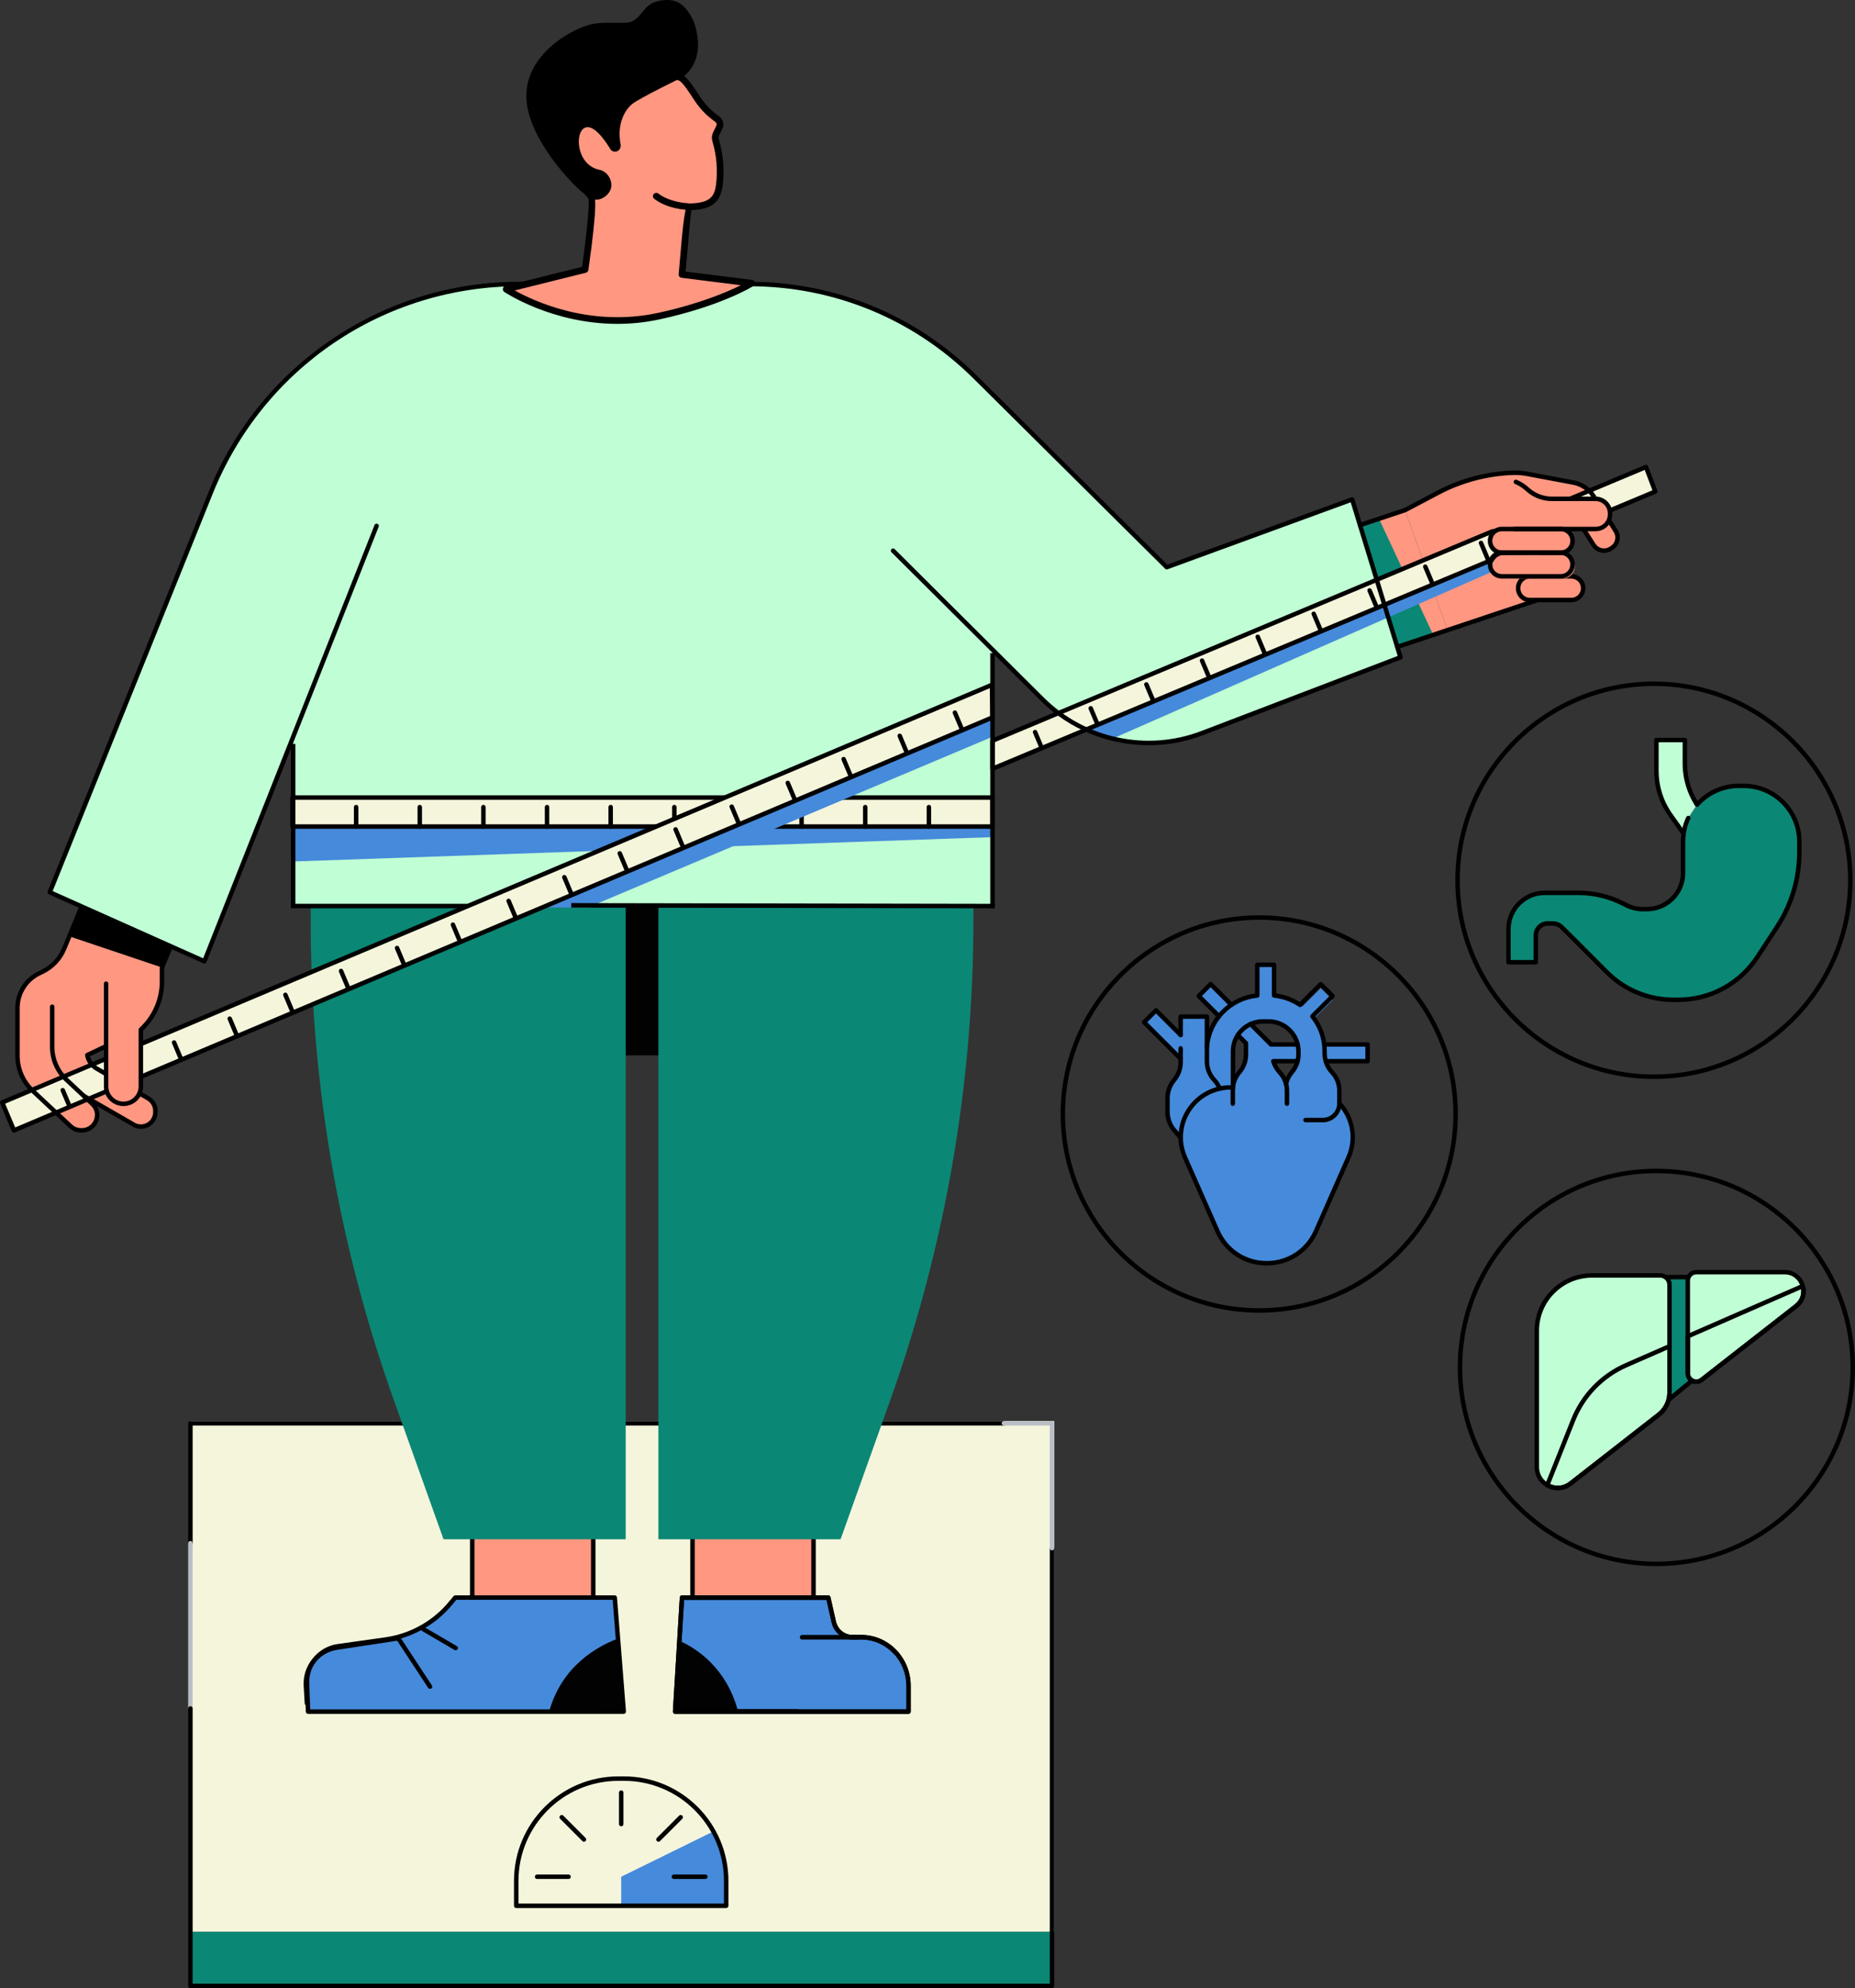 <svg xmlns="http://www.w3.org/2000/svg" id="Layer_2" viewBox="0 0 1229.53 1317.19"><rect x="0" y="0" width="1229.53" height="1317.19" fill="#333333" stroke="none"/><defs><style>      .cls-1 {        fill: #ff9781;      }      .cls-2 {        fill: #020202;      }      .cls-3 {        fill: #fff;      }      .cls-4 {        fill: #468adb;      }      .cls-5 {        fill: beige;      }      .cls-6 {        fill: #c0ffd5;      }      .cls-7 {        fill: #0b8775;      }      .cls-8 {        fill: #b9bec6;      }    </style></defs><g id="Layer_1-2" data-name="Layer_1"><g id="Obesity_health_problem"><g><rect class="cls-5" x="126.21" y="941.47" width="572.57" height="338.43"></rect><g><rect class="cls-7" x="126.21" y="1279.9" width="571.09" height="35.81"></rect><path d="M126.21,1023.88c-.82,0-1.48-.66-1.48-1.48v-79.44c0-.82.66-1.48,1.48-1.48h539.21c.82,0,1.48.66,1.48,1.48s-.66,1.48-1.48,1.48H127.69v77.96c0,.82-.66,1.48-1.48,1.48Z"></path><path class="cls-8" d="M126.21,1133.36c-.82,0-1.48-.66-1.48-1.48v-109.48c0-.82.66-1.48,1.48-1.48s1.48.66,1.48,1.48v109.48c0,.82-.66,1.48-1.48,1.48Z"></path><path d="M697.29,1317.19H126.21c-.82,0-1.48-.66-1.48-1.48v-183.83c0-.82.66-1.48,1.48-1.48s1.48.66,1.48,1.48v182.35h568.12v-288.54c0-.82.66-1.48,1.48-1.48s1.48.66,1.48,1.48v290.03c0,.82-.66,1.48-1.48,1.48Z"></path><path class="cls-8" d="M697.29,1027.16c-.82,0-1.48-.66-1.48-1.48v-81.25h-30.4c-.82,0-1.48-.66-1.48-1.48s.66-1.48,1.48-1.48h31.88c.82,0,1.48.66,1.48,1.48v82.73c0,.82-.66,1.48-1.48,1.48Z"></path><g><path class="cls-4" d="M472.73,1213.41l-60.98,29.95v19.26h69.58v-16.05c0-12.04-3.13-23.34-8.6-33.16Z"></path><path d="M481.33,1264.11h-139.17c-.82,0-1.48-.66-1.48-1.48v-16.55c0-38.16,31.05-69.21,69.21-69.21h3.71c38.16,0,69.21,31.05,69.21,69.21v16.55c0,.82-.66,1.48-1.48,1.48ZM343.65,1261.14h136.2v-15.07c0-36.53-29.72-66.24-66.24-66.24h-3.71c-36.53,0-66.24,29.72-66.24,66.24v15.07Z"></path><g><path class="cls-2" d="M411.75,1209.95c-.82,0-1.48-.66-1.48-1.48v-20.86c0-.82.66-1.48,1.48-1.48s1.48.66,1.48,1.48v20.86c0,.82-.66,1.48-1.48,1.48Z"></path><path class="cls-2" d="M387.07,1220.17c-.38,0-.76-.14-1.05-.43l-14.75-14.75c-.58-.58-.58-1.52,0-2.1s1.52-.58,2.1,0l14.75,14.75c.58.58.58,1.52,0,2.1-.29.29-.67.43-1.05.43Z"></path><path class="cls-2" d="M436.43,1220.17c-.38,0-.76-.14-1.05-.43-.58-.58-.58-1.52,0-2.1l14.75-14.75c.58-.58,1.52-.58,2.1,0s.58,1.52,0,2.1l-14.75,14.75c-.29.29-.67.43-1.05.43Z"></path><path d="M467.51,1244.85h-20.86c-.82,0-1.48-.66-1.48-1.48s.66-1.48,1.48-1.48h20.86c.82,0,1.48.66,1.48,1.48s-.66,1.48-1.48,1.48Z"></path><path class="cls-2" d="M376.85,1244.85h-20.86c-.82,0-1.48-.66-1.48-1.48s.66-1.48,1.48-1.48h20.86c.82,0,1.48.66,1.48,1.48s-.66,1.48-1.48,1.48Z"></path></g></g></g></g><g><g><path class="cls-4" d="M825.86,688.11v10.48c0,4.24-1.49,8.34-4.22,11.59l-.29.35c-2.72,3.25-4.22,7.35-4.22,11.59v8.51c0,6.3,5.11,11.41,11.41,11.41h13.06c6.3,0,11.41-5.11,11.41-11.41v-7.94c0-4.58-1.75-8.99-4.88-12.34-3.14-3.34-4.88-7.75-4.88-12.34v-1.5l-17.39-8.41Z"></path><rect class="cls-4" x="837.75" y="691.97" width="68.74" height="11.08"></rect><rect class="cls-4" x="814.52" y="646.97" width="11.16" height="61.08" transform="translate(-238.87 778.33) rotate(-45)"></rect><path class="cls-4" d="M878.02,698.01v-1.5c0-20.54-16.65-37.2-37.2-37.2h-3.78c-20.54,0-37.2,16.65-37.2,37.2v28.34h17.39v-28.34c0-10.94,8.87-19.81,19.81-19.81h3.78c10.94,0,19.81,8.87,19.81,19.81v2.07c0,4.24-1.49,8.34-4.22,11.59l-.29.35c-2.72,3.25-4.22,7.35-4.22,11.59v19.93h25.15c5.93,0,10.73-4.8,10.73-10.73v-8.62c0-4.58-1.75-8.99-4.88-12.34s-4.88-7.75-4.88-12.34Z"></path><rect class="cls-4" x="768.74" y="668.3" width="11.16" height="34.06" transform="translate(-257.81 748.26) rotate(-45)"></rect><path class="cls-4" d="M809.73,753.76v-25.87c0-4.58-1.75-8.99-4.88-12.34-3.14-3.34-4.88-7.75-4.88-12.34v-29.7h-17.39v30.05c0,4.39-1.55,8.63-4.37,11.99-2.82,3.36-4.37,7.61-4.37,11.99v9.14c0,4.44,1.58,8.73,4.46,12.11l4.23,4.96h27.19Z"></path><path class="cls-4" d="M893.81,766.81l-21.53,48.82c-12.52,28.38-52.79,28.38-65.31,0l-21.53-48.82c-9.63-21.84,6.36-46.38,30.23-46.38h47.92c23.87,0,39.87,24.54,30.23,46.38Z"></path><rect class="cls-4" x="833.35" y="639.17" width="11.16" height="20.37"></rect><rect class="cls-4" x="866.53" y="655.63" width="11.16" height="20.37" transform="translate(726.24 -421.67) rotate(45)"></rect><path d="M839.62,838.4c-14.95,0-27.98-8.49-34.01-22.17l-21.53-48.82c-4.73-10.72-3.73-22.97,2.66-32.79,6.4-9.81,17.21-15.67,28.92-15.67h1.47c.82,0,1.48.66,1.48,1.48s-.66,1.48-1.48,1.48h-1.47c-10.71,0-20.59,5.36-26.44,14.33-5.85,8.97-6.76,20.17-2.44,29.97l21.53,48.82c5.55,12.58,17.55,20.4,31.3,20.4s25.75-7.82,31.3-20.4l21.53-48.82c5.13-11.63,2.97-24.71-5.65-34.11-.55-.61-.51-1.54.09-2.1.6-.55,1.54-.51,2.09.09,9.28,10.14,11.7,24.78,6.17,37.31l-21.53,48.82c-6.03,13.68-19.07,22.17-34.01,22.17Z"></path><path d="M876.8,743.52h-11.51c-.82,0-1.48-.66-1.48-1.48s.66-1.48,1.48-1.48h11.51c5.24,0,9.5-4.26,9.5-9.5v-8.37c0-4.22-1.59-8.24-4.48-11.32-3.41-3.63-5.28-8.37-5.28-13.35v-1.5c0-8.2-2.7-15.91-7.81-22.29-.47-.59-.42-1.44.11-1.97l12.38-12.38-5.8-5.79-12.69,12.69c-.5.5-1.29.58-1.88.18-4.9-3.32-10.59-5.38-16.48-5.96-.76-.08-1.34-.71-1.34-1.48v-18.84h-8.2v18.84c0,.76-.58,1.4-1.34,1.48-17.14,1.69-30.62,15.37-32.05,32.54-.07.82-.79,1.43-1.6,1.35-.82-.07-1.42-.78-1.35-1.6,1.51-18.14,15.45-32.69,33.37-35.09v-19c0-.82.66-1.48,1.48-1.48h11.16c.82,0,1.48.66,1.48,1.48v19c5.49.74,10.8,2.67,15.49,5.63l12.88-12.88c.58-.58,1.52-.58,2.1,0l7.89,7.89c.28.28.43.65.43,1.05s-.16.77-.43,1.05l-12.51,12.51c4.94,6.64,7.65,14.79,7.65,23.09v1.5c0,4.22,1.59,8.24,4.48,11.32,3.41,3.63,5.28,8.37,5.28,13.35v8.37c0,6.87-5.59,12.47-12.47,12.47Z"></path><path d="M817.24,722.04c-.82,0-1.48-.66-1.48-1.48v-24.04c0-11.74,9.55-21.29,21.29-21.29h3.78c11.74,0,21.29,9.55,21.29,21.29v2.07c0,4.58-1.62,9.03-4.57,12.54l-.29.35c-1.65,1.97-2.84,4.33-3.43,6.83-.19.8-.99,1.29-1.78,1.1-.8-.19-1.29-.99-1.1-1.78.7-2.95,2.1-5.73,4.04-8.05l.29-.35c2.5-2.98,3.87-6.75,3.87-10.64v-2.07c0-10.1-8.22-18.32-18.32-18.32h-3.78c-10.1,0-18.33,8.22-18.33,18.32v24.04c0,.82-.66,1.48-1.48,1.48Z"></path><path d="M906.48,704.54h-27.67c-.82,0-1.48-.66-1.48-1.48s.66-1.48,1.48-1.48h26.19v-8.12h-27.11c-.82,0-1.48-.66-1.48-1.48s.66-1.48,1.48-1.48h28.59c.82,0,1.48.66,1.48,1.48v11.08c0,.82-.66,1.48-1.48,1.48Z"></path><path d="M860.06,693.45h-17.62c-.39,0-.77-.16-1.05-.43l-13.52-13.53c-.58-.58-.58-1.52,0-2.1.58-.58,1.52-.58,2.1,0l13.09,13.09h17.01c.82,0,1.48.66,1.48,1.48s-.66,1.48-1.48,1.48Z"></path><path d="M807.98,674.77c-.38,0-.76-.14-1.05-.43l-13.43-13.43c-.28-.28-.43-.65-.43-1.05s.16-.77.43-1.05l7.89-7.89c.58-.58,1.52-.58,2.1,0l13.74,13.74c.58.58.58,1.52,0,2.1-.58.58-1.52.58-2.1,0l-12.69-12.69-5.8,5.79,12.38,12.38c.58.58.58,1.52,0,2.1-.29.29-.67.43-1.05.43Z"></path><path d="M817.13,732.68c-.82,0-1.48-.66-1.48-1.48v-9.09c0-4.58,1.62-9.03,4.57-12.54l.29-.35c2.5-2.98,3.87-6.75,3.87-10.64v-6.81l-5-5c-.58-.58-.58-1.52,0-2.1.58-.58,1.52-.58,2.1,0l5.43,5.43c.28.28.43.65.43,1.05v7.42c0,4.58-1.62,9.03-4.57,12.54l-.29.35c-2.5,2.98-3.87,6.75-3.87,10.64v9.09c0,.82-.66,1.48-1.48,1.48Z"></path><path d="M853.01,732.68c-.82,0-1.48-.66-1.48-1.48v-8.52c0-4.22-1.59-8.24-4.48-11.32-2.09-2.23-3.65-4.96-4.5-7.9-.13-.45-.04-.93.24-1.3.28-.37.72-.59,1.19-.59h16.1c.82,0,1.48.66,1.48,1.48s-.66,1.48-1.48,1.48h-13.99c.76,1.76,1.82,3.4,3.14,4.8,3.41,3.63,5.28,8.37,5.28,13.35v8.52c0,.82-.66,1.48-1.48,1.48Z"></path><path d="M782.54,755.24c-.42,0-.84-.18-1.13-.52l-4.23-4.96c-3.11-3.64-4.81-8.28-4.81-13.07v-9.14c0-4.73,1.67-9.32,4.71-12.95,2.59-3.09,4.02-7.01,4.02-11.04v-1.45l-23.81-23.82c-.58-.58-.58-1.52,0-2.1l7.89-7.89c.56-.56,1.54-.56,2.1,0l16.35,16.35c.58.58.58,1.52,0,2.1s-1.52.58-2.1,0l-15.3-15.31-5.8,5.8,23.2,23.21c.28.28.43.66.43,1.05v2.06c0,4.73-1.67,9.33-4.71,12.95-2.59,3.09-4.02,7.01-4.02,11.04v9.14c0,4.08,1.46,8.04,4.11,11.14l4.23,4.96c.53.62.46,1.56-.17,2.09-.28.24-.62.35-.96.35Z"></path><path d="M808.45,722.69c-.59,0-1.15-.35-1.38-.93-.77-1.93-1.88-3.68-3.3-5.19-3.41-3.63-5.28-8.37-5.28-13.35v-28.22h-14.43v10.71c0,.82-.66,1.48-1.48,1.48s-1.48-.66-1.48-1.48v-12.19c0-.82.66-1.48,1.48-1.48h17.39c.82,0,1.48.66,1.48,1.48v29.7c0,4.22,1.59,8.24,4.48,11.32,1.67,1.78,2.98,3.84,3.89,6.12.3.76-.07,1.62-.83,1.93-.18.07-.37.11-.55.11Z"></path><path d="M782.58,702.8c-.82,0-1.48-.66-1.48-1.48v-6.78c0-.82.66-1.48,1.48-1.48s1.48.66,1.48,1.48v6.78c0,.82-.66,1.48-1.48,1.48Z"></path></g><path d="M834.64,869.69c-72.59,0-131.65-59.06-131.65-131.65s59.06-131.65,131.65-131.65,131.65,59.06,131.65,131.65-59.06,131.65-131.65,131.65ZM834.64,609.36c-70.96,0-128.68,57.73-128.68,128.68s57.73,128.68,128.68,128.68,128.68-57.73,128.68-128.68-57.73-128.68-128.68-128.68Z"></path></g><g><path d="M1097.88,1037.58c-72.59,0-131.65-59.06-131.65-131.65s59.06-131.65,131.65-131.65,131.65,59.06,131.65,131.65-59.06,131.65-131.65,131.65ZM1097.88,777.25c-70.96,0-128.68,57.73-128.68,128.68s57.73,128.68,128.68,128.68,128.68-57.73,128.68-128.68-57.73-128.68-128.68-128.68Z"></path><g><polygon class="cls-7" points="1122.5 913.85 1102.78 929.99 1102.78 846.1 1122.5 846.1 1122.5 913.85"></polygon><path d="M1102.78,931.47c-.22,0-.43-.05-.63-.14-.52-.24-.85-.77-.85-1.34v-83.88c0-.82.66-1.48,1.48-1.48h19.71c.82,0,1.48.66,1.48,1.48v67.75c0,.44-.2.87-.54,1.15l-19.71,16.13c-.27.22-.6.33-.94.33ZM1104.27,847.59v79.27l16.75-13.71v-65.57h-16.75ZM1122.5,913.86h.01-.01Z"></path><g><path class="cls-6" d="M1182.81,842.8h-58.45c-3.13,0-5.66,2.54-5.66,5.66v61.25c0,4.72,5.43,7.37,9.15,4.47l62.7-48.92c9.42-7.35,4.22-22.46-7.73-22.46Z"></path><path class="cls-6" d="M1194.91,852.01l-76.22,33.29v24.42c0,4.72,5.43,7.37,9.15,4.47l62.7-48.92c4.47-3.49,5.64-8.72,4.37-13.26Z"></path><path d="M1124.37,916.88c-1.07,0-2.14-.24-3.15-.73-2.48-1.21-4.01-3.67-4.01-6.42v-24.42c0-.59.35-1.12.89-1.36l76.22-33.29c.39-.17.84-.17,1.23.02.39.18.68.53.79.94,1.56,5.57-.31,11.25-4.89,14.82l-62.7,48.92c-1.29,1-2.83,1.52-4.38,1.52ZM1120.17,886.27v23.45c0,1.63.88,3.04,2.35,3.76,1.47.72,3.12.55,4.41-.46l62.7-48.92c3.15-2.46,4.67-6.17,4.2-10l-73.65,32.17Z"></path><path d="M1124.37,916.87c-1.07,0-2.14-.24-3.15-.73-2.47-1.21-4.01-3.67-4.01-6.42v-61.25c0-3.94,3.21-7.15,7.15-7.15h58.45c6.09,0,11.3,3.72,13.28,9.48,1.98,5.76.16,11.89-4.64,15.64l-62.7,48.92c-1.29,1.01-2.83,1.52-4.39,1.52ZM1124.35,844.29c-2.31,0-4.18,1.88-4.18,4.18v61.25c0,1.63.88,3.04,2.35,3.76,1.47.72,3.12.55,4.41-.46l62.7-48.92c4.59-3.58,4.9-8.72,3.66-12.34-1.24-3.61-4.65-7.48-10.48-7.48h-58.45Z"></path></g><g><path class="cls-6" d="M1100.34,844.98h-45.1c-20.22,0-36.61,16.39-36.61,36.61v90.3c0,11.55,13.29,18.04,22.4,10.93l58.42-45.58c4.51-3.52,7.15-8.92,7.15-14.64v-71.37c0-3.45-2.8-6.25-6.25-6.25Z"></path><path d="M1032.54,987.29c-2.62,0-5.27-.69-7.71-2.1-.64-.37-.91-1.15-.64-1.83l17.09-42.94c6.71-16.86,19.56-30.15,36.19-37.41l28.52-12.46c.46-.2.99-.16,1.41.12.42.27.67.74.67,1.24v30.7c0,6.22-2.81,11.98-7.72,15.81l-58.42,45.58c-2.8,2.19-6.08,3.3-9.4,3.3ZM1027.45,983.2c4.21,1.9,8.96,1.35,12.67-1.55l58.42-45.58c4.18-3.26,6.58-8.17,6.58-13.47v-28.44l-26.45,11.55c-15.91,6.95-28.21,19.66-34.63,35.79l-16.59,41.69Z"></path><path d="M1032.52,987.26c-2.29,0-4.6-.52-6.76-1.57-5.31-2.59-8.62-7.88-8.62-13.8v-90.3c0-21,17.09-38.09,38.09-38.09h45.1c4.27,0,7.74,3.47,7.74,7.73v71.37c0,6.22-2.81,11.98-7.72,15.81l-58.42,45.58c-2.77,2.16-6.08,3.27-9.42,3.27ZM1055.24,846.46c-19.37,0-35.13,15.76-35.13,35.13v90.3c0,4.84,2.6,9.01,6.95,11.13,4.35,2.12,9.23,1.61,13.05-1.37l58.42-45.58c4.18-3.26,6.58-8.17,6.58-13.47v-71.37c0-2.63-2.14-4.77-4.77-4.77h-45.1Z"></path></g></g></g><g><path d="M1096.25,714.82c-72.59,0-131.65-59.06-131.65-131.65s59.06-131.65,131.65-131.65,131.65,59.06,131.65,131.65-59.06,131.65-131.65,131.65ZM1096.25,454.49c-70.96,0-128.68,57.73-128.68,128.68s57.73,128.68,128.68,128.68,128.68-57.73,128.68-128.68-57.73-128.68-128.68-128.68Z"></path><g><path class="cls-6" d="M1116.76,505.66v-15.39h-18.87v20.4c0,10.52,3.27,20.77,9.37,29.34l9.5,13.37h22.44l-13.07-18.38c-6.09-8.57-9.37-18.82-9.37-29.34Z"></path><path d="M1139.19,554.86h-22.44c-.48,0-.93-.23-1.21-.62l-9.5-13.37c-6.31-8.87-9.64-19.31-9.64-30.2v-20.4c0-.82.66-1.48,1.48-1.48h18.87c.82,0,1.48.66,1.48,1.48v15.39c0,10.27,3.14,20.11,9.09,28.48l13.07,18.38c.32.45.36,1.05.11,1.54-.25.49-.76.8-1.32.8ZM1117.52,551.9h18.8l-11.4-16.04c-6.31-8.87-9.64-19.31-9.64-30.2v-13.91h-15.91v18.92c0,10.27,3.14,20.11,9.09,28.48l9.06,12.74Z"></path><path class="cls-8" d="M1115.58,557.58v20.81c0,13.22-10.71,23.93-23.93,23.93h-2.76c-3.78,0-7.5-.89-10.86-2.61l-1.99-1.01c-9.29-4.73-19.56-7.2-29.98-7.2h-13.83v19.76l32.73,32.73c11.77,11.77,27.74,18.38,44.38,18.38h2.98c21.17,0,40.92-10.67,52.52-28.39l13-19.85c9.66-14.76,14.81-32.03,14.81-49.67v-6.89c0-20.4-16.54-36.94-36.94-36.94h-3.19c-20.4,0-36.94,16.54-36.94,36.94Z"></path><g><path class="cls-7" d="M1119.05,541.94c-2.23,4.75-3.47,10.05-3.47,15.65v20.81c0,13.22-10.72,23.93-23.93,23.93h-2.76c-3.77,0-7.49-.89-10.85-2.6l-1.99-1.01c-9.29-4.73-19.57-7.2-30-7.2h-22.14c-13.27,0-24.03,10.76-24.03,24.03v21.95h18.1v-17.81c0-4.37,3.54-7.92,7.92-7.92h3.09c2.4,0,4.71.96,6.4,2.66l29.58,29.58c11.77,11.77,27.74,18.39,44.39,18.39h2.98c21.17,0,40.92-10.67,52.52-28.39l13-19.85c9.67-14.76,14.81-32.03,14.81-49.67v-6.89c0-20.4-16.54-36.94-36.94-36.94h-3.19c-11.01,0-20.9,4.82-27.67,12.47l-5.8,8.82Z"></path><path d="M1112.31,663.87h-2.98c-17.16,0-33.3-6.68-45.43-18.82l-29.58-29.57c-1.43-1.43-3.33-2.22-5.36-2.22h-3.1c-3.55,0-6.43,2.88-6.43,6.43v17.81c0,.82-.66,1.48-1.48,1.48h-18.1c-.82,0-1.48-.66-1.48-1.48v-21.95c0-14.07,11.45-25.52,25.52-25.52h22.14c10.61,0,21.22,2.54,30.67,7.36l1.99,1.01c3.14,1.6,6.66,2.44,10.18,2.44h2.76c12.38,0,22.45-10.07,22.45-22.45v-20.81c0-5.69,1.21-11.16,3.61-16.28.35-.74,1.23-1.06,1.97-.71.74.35,1.06,1.23.71,1.97-2.21,4.72-3.33,9.77-3.33,15.02v20.81c0,14.01-11.4,25.41-25.42,25.41h-2.76c-3.99,0-7.97-.96-11.53-2.76l-1.99-1.01c-9.04-4.6-19.18-7.03-29.33-7.03h-22.14c-12.44,0-22.55,10.12-22.55,22.55v20.46h15.13v-16.33c0-5.18,4.22-9.4,9.4-9.4h3.1c2.81,0,5.46,1.1,7.45,3.1l29.58,29.57c11.58,11.58,26.97,17.95,43.34,17.95h2.98c20.75,0,39.91-10.36,51.28-27.72l13-19.85c9.53-14.56,14.57-31.46,14.57-48.86v-6.89c0-19.55-15.9-35.45-35.45-35.45h-3.19c-10.15,0-19.83,4.36-26.56,11.97-.54.61-1.48.67-2.09.13-.61-.54-.67-1.48-.13-2.09,7.29-8.24,17.78-12.97,28.78-12.97h3.19c21.18,0,38.42,17.24,38.42,38.42v6.89c0,17.98-5.21,35.44-15.06,50.48l-13,19.85c-11.91,18.2-32.01,29.06-53.76,29.06Z"></path></g></g></g><g><g><rect class="cls-2" x="217.04" y="570.31" width="397.05" height="128.87"></rect><g><g><rect class="cls-1" x="459.02" y="979.68" width="80.2" height="87.22"></rect><path d="M539.22,1068.38h-80.21c-.82,0-1.48-.66-1.48-1.48v-87.22c0-.82.66-1.48,1.48-1.48h80.21c.82,0,1.48.66,1.48,1.48v87.22c0,.82-.66,1.48-1.48,1.48ZM460.5,1065.42h77.24v-84.25h-77.24v84.25Z"></path></g><g><g><path class="cls-4" d="M570.94,1084.68h-5.86c-5.94,0-11.11-4.23-12.46-10.21l-3.62-16.03h-96.96s-4.57,75.47-4.57,75.47h154.69v-17.01c0-17.8-13.97-32.23-31.21-32.23Z"></path><path d="M602.16,1135.45h-154.69c-.41,0-.8-.17-1.08-.48-.28-.31-.42-.72-.4-1.14l4.57-75.46c.05-.81.7-1.44,1.48-1.44h96.96c.69,0,1.29.48,1.44,1.17l3.62,16.03c1.2,5.31,5.73,9.02,11.01,9.02h5.86c18.03,0,32.7,15.14,32.7,33.76v17.01c0,.85-.66,1.53-1.48,1.53ZM449.05,1132.39h151.63v-15.48c0-16.92-13.34-30.7-29.73-30.7h-5.86c-6.67,0-12.39-4.68-13.9-11.39l-3.36-14.85h-94.4s-4.39,72.41-4.39,72.41Z"></path></g><path class="cls-2" d="M447.47,1133.92h41.76c-7.7-29.29-28-42.03-38.92-46.9l-2.84,46.9Z"></path><path class="cls-4" d="M602.16,1133.92v-17.01c0-3.83-.65-7.5-1.84-10.91-2.85-8.18-10.49-13.53-18.91-13.53h-21.03c-17.24,0-31.21,14.43-31.21,32.23v9.22h72.99Z"></path><path d="M602.16,1135.45h-154.69c-.41,0-.8-.17-1.08-.48-.28-.31-.42-.72-.4-1.14l4.57-75.46c.05-.81.7-1.44,1.48-1.44h96.96c.69,0,1.29.48,1.44,1.17l3.62,16.03c1.2,5.31,5.73,9.02,11.01,9.02h5.86c18.03,0,32.7,15.14,32.7,33.76v17.01c0,.85-.66,1.53-1.48,1.53ZM449.05,1132.39h151.63v-15.48c0-16.92-13.34-30.7-29.73-30.7h-5.86c-6.67,0-12.39-4.68-13.9-11.39l-3.36-14.85h-94.4s-4.39,72.41-4.39,72.41Z"></path><path d="M567.98,1086.22h-36.35c-.82,0-1.48-.68-1.48-1.53s.66-1.53,1.48-1.53h36.35c.82,0,1.48.68,1.48,1.53s-.66,1.53-1.48,1.53Z"></path></g><g><rect class="cls-1" x="313" y="979.68" width="80.2" height="87.22"></rect><path d="M393.21,1068.38h-80.21c-.82,0-1.48-.66-1.48-1.48v-87.22c0-.82.66-1.48,1.48-1.48h80.21c.82,0,1.48.66,1.48,1.48v87.22c0,.82-.66,1.48-1.48,1.48ZM314.49,1065.42h77.24v-84.25h-77.24v84.25Z"></path></g><g><g><path class="cls-4" d="M301.8,1058.4c-.7.8-1.79,2.09-3.08,3.67-10.13,12.3-24.26,20.63-39.92,23.59l-2.07.39-32.79,4.62c-11.73,1.65-20.46,11.69-20.46,23.54l.69,19.76h209.27l-5.97-75.57h-105.67Z"></path><path d="M413.44,1135.45h-209.27c-.8,0-1.45-.63-1.48-1.43l-.69-19.76c0-12.56,9.34-23.32,21.73-25.06l32.79-4.62,2-.38c15.31-2.89,29.18-11.08,39.05-23.07,1.31-1.59,2.4-2.9,3.11-3.71.28-.32.69-.5,1.11-.5h105.67c.77,0,1.42.6,1.48,1.37l5.97,75.57c.03.41-.11.82-.39,1.12s-.68.48-1.09.48ZM205.6,1132.48h206.23l-5.74-72.6h-103.62c-.67.79-1.58,1.87-2.61,3.13-10.31,12.53-24.8,21.08-40.79,24.1l-2.07.39-32.86,4.63c-10.93,1.54-19.18,11.03-19.18,22.07l.64,18.28Z"></path></g><path d="M203.43,1129.92c-.78,0-1.43-.61-1.48-1.4l-.67-11.62c-.77-13.28,8.57-24.81,21.73-26.8l39.39-5.98c1.39-.22,2.79.41,3.56,1.59l20.31,30.89c.45.68.26,1.6-.42,2.05-.68.45-1.6.26-2.05-.42l-20.31-30.89c-.14-.21-.39-.33-.64-.29l-39.38,5.98c-11.63,1.77-19.89,11.96-19.21,23.7l.67,11.62c.05.82-.58,1.52-1.39,1.57-.03,0-.06,0-.09,0Z"></path><path d="M302.05,1093.33c-.25,0-.51-.07-.75-.2l-21.51-12.55c-.71-.41-.95-1.32-.53-2.03.41-.71,1.32-.95,2.03-.53l21.51,12.55c.71.41.95,1.32.53,2.03-.28.47-.77.74-1.28.74Z"></path><path class="cls-2" d="M363.99,1133.97c8.35-30.42,32.35-43.31,44.76-48.07l4.68,47.02c1.42,0-49.44,1.04-49.44,1.04Z"></path></g><path class="cls-7" d="M436.4,538.2v481.59h120.75l32.93-92.17c36.47-102.11,55.12-209.72,55.12-318.15v-71.27h-208.8Z"></path><path class="cls-7" d="M205.93,538.2v71.27c0,108.42,18.64,216.04,55.12,318.15l32.93,92.17h120.75v-481.59h-208.8Z"></path></g></g><g><path class="cls-6" d="M896.2,330.84l-122.89,44.92-127.03-126.01c-39.78-39.46-93.53-61.59-149.56-61.59h-23.4l24.06,82.62,193.39,192.39c27.85,27.71,69.37,36.51,106.07,22.49l131.38-50.21-32.02-104.61Z"></path><rect x="194.31" y="599.54" width="463.55" height="1.48"></rect><path class="cls-6" d="M194.31,600.28v-260.12c0-83.95,68.06-152.01,152.01-152.01h159.53c83.95,0,152.01,68.06,152.01,152.01v260.12H194.31Z"></path><g><polygon class="cls-4" points="657.86 554.61 193.87 570.76 193.87 528.41 657.86 528.41 657.86 554.61"></polygon><g><rect class="cls-5" x="193.87" y="528.41" width="463.99" height="19.2"></rect><path d="M657.86,549.09H193.87c-.82,0-1.48-.66-1.48-1.48v-19.2c0-.82.66-1.48,1.48-1.48h463.99c.82,0,1.48.66,1.48,1.48v19.2c0,.82-.66,1.48-1.48,1.48ZM195.35,546.12h461.03v-16.23H195.35v16.23Z"></path></g><g><path d="M236.05,549.09c-.82,0-1.48-.66-1.48-1.48v-12.91c0-.82.66-1.48,1.48-1.48s1.48.66,1.48,1.48v12.91c0,.82-.66,1.48-1.48,1.48Z"></path><path d="M278.23,549.09c-.82,0-1.48-.66-1.48-1.48v-12.91c0-.82.66-1.48,1.48-1.48s1.48.66,1.48,1.48v12.91c0,.82-.66,1.48-1.48,1.48Z"></path><path d="M320.41,549.09c-.82,0-1.48-.66-1.48-1.48v-12.91c0-.82.66-1.48,1.48-1.48s1.48.66,1.48,1.48v12.91c0,.82-.66,1.48-1.48,1.48Z"></path><path d="M362.59,549.09c-.82,0-1.48-.66-1.48-1.48v-12.91c0-.82.66-1.48,1.48-1.48s1.48.66,1.48,1.48v12.91c0,.82-.66,1.48-1.48,1.48Z"></path><path d="M404.77,549.09c-.82,0-1.48-.66-1.48-1.48v-12.91c0-.82.66-1.48,1.48-1.48s1.48.66,1.48,1.48v12.91c0,.82-.66,1.48-1.48,1.48Z"></path><path d="M446.95,549.09c-.82,0-1.48-.66-1.48-1.48v-12.91c0-.82.66-1.48,1.48-1.48s1.48.66,1.48,1.48v12.91c0,.82-.66,1.48-1.48,1.48Z"></path><path d="M531.31,549.09c-.82,0-1.48-.66-1.48-1.48v-12.91c0-.82.66-1.48,1.48-1.48s1.48.66,1.48,1.48v12.91c0,.82-.66,1.48-1.48,1.48Z"></path><path d="M573.5,549.09c-.82,0-1.48-.66-1.48-1.48v-12.91c0-.82.66-1.48,1.48-1.48s1.48.66,1.48,1.48v12.91c0,.82-.66,1.48-1.48,1.48Z"></path><path d="M615.68,549.09c-.82,0-1.48-.66-1.48-1.48v-12.91c0-.82.66-1.48,1.48-1.48s1.48.66,1.48,1.48v12.91c0,.82-.66,1.48-1.48,1.48Z"></path></g></g><g><polygon class="cls-1" points="901.46 347.9 931.25 337.97 959.54 417.51 926.14 428.64 901.46 347.9"></polygon><polygon class="cls-7" points="914.09 343.86 901.46 347.9 926.14 428.64 950.05 420.84 914.09 343.86"></polygon><path class="cls-1" d="M1041.51,397.53h-27.54c-4.25,0-7.7-3.45-7.7-7.7v-.28c0-4.25,3.45-7.7,7.7-7.7h27.54c4.33,0,7.84,3.51,7.84,7.84s-3.51,7.84-7.84,7.84Z"></path><path class="cls-1" d="M1070.87,351.74l-14.58-22.96c-3.01-4.74-7.85-8.02-13.37-9.06l-30.83-5.79c-3.19-.6-6.43-.83-9.67-.69l-.63.03c-16.94.71-33.51,5.19-48.51,13.09l-22.03,11.61,28.29,79.54,67.71-22.71-15.44-66.51,16,3c6.77,1.27,12.72,5.3,16.41,11.12l12.03,18.61c2.43,3.82,7.49,4.95,11.31,2.53l.79-.5c3.82-2.42,4.95-7.49,2.53-11.31Z"></path><g><path class="cls-4" d="M737.43,489.36l298.03-131.04-10.09-13.45-315.89,132.91c8.73,5.29,18.16,9.18,27.95,11.58Z"></path><g><polygon class="cls-5" points="1090.98 309.39 657.86 490.74 657.86 509.31 1097.15 325.65 1090.98 309.39"></polygon><path d="M657.86,510.79c-.29,0-.57-.08-.82-.25-.41-.28-.66-.74-.66-1.23v-18.57c0-.6.36-1.14.91-1.37l433.13-181.35c.37-.15.79-.15,1.16,0,.37.16.66.46.8.84l6.17,16.26c.28.75-.08,1.59-.81,1.89l-439.29,183.66c-.18.08-.38.11-.57.11ZM659.34,491.72v15.36l435.92-182.25-5.12-13.49-430.8,180.37Z"></path></g><g><g><path class="cls-3" d="M686.07,485.03l4.16,9.86-4.16-9.86Z"></path><path d="M690.23,496.37c-.58,0-1.13-.34-1.37-.91l-4.16-9.86c-.32-.75.04-1.62.79-1.94.76-.32,1.62.03,1.94.79l4.16,9.86c.32.75-.04,1.62-.79,1.94-.19.08-.38.12-.58.12Z"></path></g><g><path class="cls-3" d="M722.96,469.24l4.26,10.1-4.26-10.1Z"></path><path d="M727.22,480.83c-.58,0-1.13-.34-1.37-.91l-4.26-10.1c-.32-.75.04-1.62.79-1.94.76-.32,1.62.03,1.94.79l4.26,10.1c.32.75-.04,1.62-.79,1.94-.19.08-.38.12-.58.12Z"></path></g><g><path class="cls-3" d="M759.85,453.45l4.21,9.98-4.21-9.98Z"></path><path d="M764.06,464.91c-.58,0-1.13-.34-1.37-.91l-4.21-9.98c-.32-.75.04-1.62.79-1.94.76-.32,1.62.04,1.94.79l4.21,9.98c.32.75-.04,1.62-.79,1.94-.19.08-.38.12-.58.12Z"></path></g><g><path class="cls-3" d="M796.75,437.66l4.32,10.24-4.32-10.24Z"></path><path d="M801.06,449.38c-.58,0-1.13-.34-1.37-.91l-4.32-10.24c-.32-.75.04-1.62.79-1.94.76-.32,1.62.03,1.94.79l4.32,10.24c.32.75-.04,1.62-.79,1.94-.19.08-.38.12-.58.12Z"></path></g><g><path class="cls-3" d="M833.64,421.87l4.57,10.84-4.57-10.84Z"></path><path d="M838.21,434.19c-.58,0-1.13-.34-1.37-.91l-4.57-10.84c-.32-.75.04-1.62.79-1.94.76-.32,1.62.04,1.94.79l4.57,10.84c.32.75-.04,1.62-.79,1.94-.19.08-.38.12-.58.12Z"></path></g><g><path class="cls-3" d="M870.76,406.63l4.33,10.26-4.33-10.26Z"></path><path d="M875.09,418.37c-.58,0-1.13-.34-1.37-.91l-4.33-10.26c-.32-.75.04-1.62.79-1.94.76-.32,1.62.03,1.94.79l4.33,10.26c.32.75-.04,1.62-.79,1.94-.19.08-.38.12-.58.12Z"></path></g><g><path class="cls-3" d="M907.8,391.17l4.31,10.21-4.31-10.21Z"></path><path d="M912.1,402.87c-.58,0-1.13-.34-1.37-.91l-4.31-10.21c-.32-.75.04-1.62.79-1.94.76-.31,1.62.04,1.94.79l4.31,10.21c.32.75-.04,1.62-.79,1.94-.19.08-.38.12-.58.12Z"></path></g><g><path class="cls-3" d="M944.71,375.42l4.31,10.22-4.31-10.22Z"></path><path d="M949.02,387.12c-.58,0-1.13-.34-1.37-.91l-4.31-10.21c-.32-.75.04-1.62.79-1.94.76-.32,1.62.04,1.94.79l4.31,10.21c.32.75-.04,1.62-.79,1.94-.19.08-.38.12-.58.12Z"></path></g><g><path class="cls-3" d="M981.62,359.7l4.57,10.84-4.57-10.84Z"></path><path d="M986.2,372.02c-.58,0-1.13-.34-1.37-.91l-4.57-10.84c-.32-.75.04-1.62.79-1.94.76-.32,1.62.03,1.94.79l4.57,10.84c.32.75-.04,1.62-.79,1.94-.19.08-.38.12-.58.12Z"></path></g></g></g><path class="cls-1" d="M1034.48,366.16h-39c-4.33,0-7.84-3.51-7.84-7.84s3.51-7.84,7.84-7.84h39c4.33,0,7.84,3.51,7.84,7.84s-3.51,7.84-7.84,7.84Z"></path><path d="M926.13,430.08c-.62,0-1.2-.39-1.41-1.01-.26-.78.16-1.62.94-1.88l92.04-30.77c.78-.26,1.62.16,1.88.94.26.78-.16,1.62-.94,1.88l-92.04,30.77c-.16.05-.31.08-.47.08Z"></path><path d="M1063.18,366.31c-.71,0-1.42-.08-2.13-.24-2.52-.56-4.67-2.07-6.06-4.25l-13.5-21.26c-.44-.69-.23-1.61.46-2.05.69-.44,1.61-.23,2.05.46l13.5,21.26c1.98,3.12,6.13,4.05,9.26,2.07l.8-.51c1.51-.96,2.56-2.45,2.95-4.2.39-1.75.08-3.55-.88-5.06l-14.58-22.95c-2.78-4.38-7.3-7.44-12.39-8.4l-30.93-5.81c-3.01-.56-6.08-.78-9.13-.66l-.73.03c-16.61.7-33.17,5.17-47.88,12.92l-22.03,11.61c-.07.04-.15.07-.22.09l-29.79,9.93c-.78.26-1.62-.16-1.88-.94-.26-.78.16-1.62.94-1.88l29.67-9.89,21.92-11.56c15.1-7.96,32.09-12.54,49.14-13.26l.73-.03c3.28-.14,6.58.1,9.81.71l30.93,5.81c5.9,1.11,11.13,4.65,14.35,9.72l14.58,22.95c1.38,2.18,1.84,4.77,1.27,7.29-.56,2.52-2.07,4.67-4.25,6.06l-.8.51c-1.57,1-3.35,1.51-5.17,1.51Z"></path><path class="cls-1" d="M1057.61,330.49h-28.92c-5.73,0-11.27-2.04-15.63-5.74l-1.75-1.49c-4.36-3.71-9.91-5.74-15.63-5.74h-9.88v32.95h71.82c5.28,0,9.55-4.28,9.55-9.55v-.88c0-5.28-4.28-9.55-9.55-9.55Z"></path><path d="M1041.51,399.01h-27.54c-5.06,0-9.18-4.12-9.18-9.18v-.28c0-5.06,4.12-9.18,9.18-9.18h27.54c5.14,0,9.33,4.18,9.33,9.32s-4.18,9.32-9.33,9.32ZM1013.97,383.33c-3.43,0-6.22,2.79-6.22,6.22v.28c0,3.43,2.79,6.22,6.22,6.22h27.54c3.51,0,6.36-2.85,6.36-6.36s-2.85-6.36-6.36-6.36h-27.54Z"></path><g><path class="cls-1" d="M1035.96,383.27h-39c-4.33,0-7.84-3.51-7.84-7.84s3.51-7.84,7.84-7.84h39c4.33,0,7.84,3.51,7.84,7.84s-3.51,7.84-7.84,7.84Z"></path><path d="M1034.48,383.33h-39c-5.14,0-9.33-4.18-9.33-9.33s4.18-9.32,9.33-9.32h39c5.14,0,9.33,4.18,9.33,9.32s-4.18,9.33-9.33,9.33ZM995.48,367.64c-3.51,0-6.36,2.85-6.36,6.36s2.85,6.36,6.36,6.36h39c3.51,0,6.36-2.85,6.36-6.36s-2.85-6.36-6.36-6.36h-39Z"></path></g><path d="M1034.48,367.64h-39c-5.14,0-9.33-4.18-9.33-9.32s4.18-9.33,9.33-9.33h39c5.14,0,9.33,4.18,9.33,9.33s-4.18,9.32-9.33,9.32ZM995.48,351.96c-3.51,0-6.36,2.85-6.36,6.36s2.85,6.36,6.36,6.36h39c3.51,0,6.36-2.85,6.36-6.36s-2.85-6.36-6.36-6.36h-39Z"></path><path d="M1057.61,351.96h-53.84c-.82,0-1.48-.66-1.48-1.48s.66-1.48,1.48-1.48h53.84c4.45,0,8.07-3.62,8.07-8.07v-.88c0-4.45-3.62-8.07-8.07-8.07h-28.92c-6.07,0-11.97-2.16-16.59-6.1l-1.75-1.49c-1.85-1.57-3.93-2.82-6.17-3.74-.76-.31-1.13-1.17-.82-1.93.31-.76,1.17-1.12,1.93-.82,2.54,1.03,4.89,2.45,6.98,4.22l1.75,1.49c4.09,3.47,9.3,5.39,14.67,5.39h28.92c6.09,0,11.04,4.95,11.04,11.04v.88c0,6.08-4.95,11.03-11.03,11.03Z"></path></g><path d="M761.29,493.7c-26.34,0-52.24-10.26-71.55-29.47l-98.85-98.35c-.58-.58-.58-1.52,0-2.1.58-.58,1.52-.58,2.1,0l98.85,98.35c27.39,27.25,68.4,35.94,104.49,22.15l130.09-49.71-31.16-101.79-121.42,44.38c-.54.2-1.15.07-1.55-.34l-127.03-126.01c-39.76-39.44-92.51-61.16-148.51-61.16h-61.53c-.82,0-1.48-.66-1.48-1.48s.66-1.48,1.48-1.48h61.53c56.79,0,110.28,22.03,150.6,62.02l126.36,125.35,122.01-44.59c.38-.14.8-.12,1.17.07.36.18.64.51.76.89l32.02,104.61c.23.75-.16,1.54-.89,1.82l-131.38,50.21c-11.72,4.48-23.95,6.66-36.09,6.66Z"></path><g><path class="cls-1" d="M94.66,680.91l-1.28,1.28h-23.02v-56.78h37.05v24.74c0,11.54-4.58,22.6-12.74,30.76Z"></path><path class="cls-1" d="M34.62,693.69v-26.74H11.59v32.54c0,8.78,3.64,17.16,10.05,23.15l25.16,23.51c1.88,1.76,4.36,2.73,6.93,2.73h.53c9.21,0,13.66-11.28,6.93-17.56l-17.22-16.09c-5.97-5.58-9.35-13.38-9.35-21.54Z"></path><path class="cls-1" d="M98.19,727.65l-34-19.62c-4.06-2.34-6.55-6.67-6.55-11.35v-44.98h-23.02v44.35c0,11.11,5.93,21.38,15.56,26.93l38.43,22.14c6.39,3.68,14.37-.93,14.37-8.31v-.85c0-3.42-1.83-6.59-4.79-8.3Z"></path><g><path class="cls-3" d="M41.59,722.25l4.57,10.84-4.57-10.84Z"></path><path d="M46.16,734.57c-.58,0-1.13-.34-1.37-.91l-4.57-10.84c-.32-.75.04-1.62.79-1.94.76-.32,1.62.04,1.94.79l4.57,10.84c.32.75-.04,1.62-.79,1.94-.19.08-.38.12-.58.12Z"></path></g><g><path class="cls-3" d="M4.7,738.04l4.57,10.84-4.57-10.84Z"></path><path d="M9.27,750.36c-.58,0-1.13-.34-1.37-.91l-4.57-10.84c-.32-.75.04-1.62.79-1.94.76-.31,1.62.04,1.94.79l4.57,10.84c.32.75-.04,1.62-.79,1.94-.19.08-.38.12-.58.12Z"></path></g><g><polygon class="cls-4" points="337.97 601.29 389.53 601.29 657.86 488.11 657.55 466.49 337.97 601.29"></polygon><g><polygon class="cls-5" points="657.55 453.69 1.48 730.42 9.27 748.88 657.86 475.31 657.55 453.69"></polygon><path d="M9.27,750.36c-.58,0-1.13-.34-1.37-.91L.12,731c-.15-.36-.16-.77,0-1.14.15-.36.44-.65.8-.81l656.07-276.73c.46-.19.97-.15,1.39.12.41.27.66.73.67,1.22l.31,21.62c0,.6-.35,1.15-.91,1.39L9.85,750.25c-.19.08-.38.12-.58.12ZM3.42,731.21l6.63,15.73,646.3-272.61-.26-18.42L3.42,731.21Z"></path></g><g><g><path class="cls-3" d="M41.59,722.25l4.57,10.84-4.57-10.84Z"></path><path d="M46.16,734.57c-.58,0-1.13-.34-1.37-.91l-4.57-10.84c-.32-.75.04-1.62.79-1.94.76-.32,1.62.04,1.94.79l4.57,10.84c.32.75-.04,1.62-.79,1.94-.19.08-.38.12-.58.12Z"></path></g><g><path class="cls-3" d="M78.48,706.46l4.57,10.84-4.57-10.84Z"></path><path d="M83.06,718.78c-.58,0-1.13-.34-1.37-.91l-4.57-10.84c-.32-.75.04-1.62.79-1.94.76-.32,1.62.03,1.94.79l4.57,10.84c.32.75-.04,1.62-.79,1.94-.19.08-.38.12-.58.12Z"></path></g><g><path class="cls-3" d="M115.37,690.67l4.57,10.84-4.57-10.84Z"></path><path d="M119.95,702.99c-.58,0-1.13-.34-1.37-.91l-4.57-10.84c-.32-.75.04-1.62.79-1.94.76-.32,1.62.03,1.94.79l4.57,10.84c.32.75-.04,1.62-.79,1.94-.19.08-.38.12-.58.12Z"></path></g><g><path class="cls-3" d="M152.27,674.88l4.57,10.84-4.57-10.84Z"></path><path d="M156.84,687.2c-.58,0-1.13-.34-1.37-.91l-4.57-10.84c-.32-.75.04-1.62.79-1.94.76-.32,1.62.04,1.94.79l4.57,10.84c.32.75-.04,1.62-.79,1.94-.19.08-.38.12-.58.12Z"></path></g><g><path class="cls-3" d="M189.16,659.09l4.57,10.84-4.57-10.84Z"></path><path d="M193.73,671.41c-.58,0-1.13-.34-1.37-.91l-4.57-10.84c-.32-.75.04-1.62.79-1.94.76-.31,1.62.04,1.94.79l4.57,10.84c.32.75-.04,1.62-.79,1.94-.19.08-.38.12-.58.12Z"></path></g><g><path class="cls-3" d="M226.05,643.3l4.57,10.84-4.57-10.84Z"></path><path d="M230.62,655.62c-.58,0-1.13-.34-1.37-.91l-4.57-10.84c-.32-.75.04-1.62.79-1.94.76-.32,1.62.03,1.94.79l4.57,10.84c.32.75-.04,1.62-.79,1.94-.19.08-.38.12-.58.12Z"></path></g><g><path class="cls-3" d="M263.18,628.06l4.57,10.84-4.57-10.84Z"></path><path d="M267.75,640.39c-.58,0-1.13-.34-1.37-.91l-4.57-10.84c-.32-.75.04-1.62.79-1.94.76-.32,1.62.03,1.94.79l4.57,10.84c.32.75-.04,1.62-.79,1.94-.19.08-.38.12-.58.12Z"></path></g><g><path class="cls-3" d="M300.21,612.6l4.57,10.84-4.57-10.84Z"></path><path d="M304.78,624.93c-.58,0-1.13-.34-1.37-.91l-4.57-10.84c-.32-.75.04-1.62.79-1.94.75-.32,1.62.04,1.94.79l4.57,10.84c.32.75-.04,1.62-.79,1.94-.19.08-.38.12-.58.12Z"></path></g><g><path class="cls-3" d="M337.12,596.86l4.57,10.84-4.57-10.84Z"></path><path d="M341.69,609.18c-.58,0-1.13-.34-1.37-.91l-4.57-10.84c-.32-.75.04-1.62.79-1.94.76-.32,1.62.04,1.94.79l4.57,10.84c.32.75-.04,1.62-.79,1.94-.19.08-.38.12-.58.12Z"></path></g><g><path class="cls-3" d="M374.04,581.13l4.57,10.84-4.57-10.84Z"></path><path d="M378.61,593.45c-.58,0-1.13-.34-1.37-.91l-4.57-10.84c-.32-.75.04-1.62.79-1.94.75-.31,1.62.04,1.94.79l4.57,10.84c.32.75-.04,1.62-.79,1.94-.19.08-.38.12-.58.12Z"></path></g><g><path class="cls-3" d="M410.79,565.34l4.57,10.84-4.57-10.84Z"></path><path d="M415.36,577.66c-.58,0-1.13-.34-1.37-.91l-4.57-10.84c-.32-.75.04-1.62.79-1.94.76-.32,1.62.04,1.94.79l4.57,10.84c.32.75-.04,1.62-.79,1.94-.19.08-.38.12-.58.12Z"></path></g><g><path class="cls-3" d="M447.8,549.49l4.57,10.84-4.57-10.84Z"></path><path d="M452.37,561.81c-.58,0-1.13-.34-1.37-.91l-4.57-10.84c-.32-.75.04-1.62.79-1.94.76-.31,1.62.04,1.94.79l4.57,10.84c.32.75-.04,1.62-.79,1.94-.19.08-.38.12-.58.12Z"></path></g><g><path class="cls-3" d="M484.99,534.41l4.57,10.84-4.57-10.84Z"></path><path d="M489.57,546.74c-.58,0-1.13-.34-1.37-.91l-4.57-10.84c-.32-.75.04-1.62.79-1.94.76-.32,1.62.03,1.94.79l4.57,10.84c.32.75-.04,1.62-.79,1.94-.19.08-.38.12-.58.12Z"></path></g><g><path class="cls-3" d="M522.14,518.68l4.57,10.84-4.57-10.84Z"></path><path d="M526.72,531.01c-.58,0-1.13-.34-1.37-.91l-4.57-10.84c-.32-.75.04-1.62.79-1.94.76-.31,1.62.04,1.94.79l4.57,10.84c.32.75-.04,1.62-.79,1.94-.19.08-.38.12-.58.12Z"></path></g><g><path class="cls-3" d="M559.17,502.92l4.57,10.84-4.57-10.84Z"></path><path d="M563.74,515.24c-.58,0-1.13-.34-1.37-.91l-4.57-10.84c-.32-.75.04-1.62.79-1.94.76-.31,1.62.04,1.94.79l4.57,10.84c.32.75-.04,1.62-.79,1.94-.19.08-.38.12-.58.12Z"></path></g><g><path class="cls-3" d="M596.35,487.48l4.57,10.84-4.57-10.84Z"></path><path d="M600.93,499.81c-.58,0-1.13-.34-1.37-.91l-4.57-10.84c-.32-.75.04-1.62.79-1.94.76-.31,1.62.04,1.94.79l4.57,10.84c.32.75-.04,1.62-.79,1.94-.19.08-.38.12-.58.12Z"></path></g><g><path class="cls-3" d="M632.93,472.12l4.57,10.84-4.57-10.84Z"></path><path d="M637.5,484.44c-.58,0-1.13-.34-1.37-.91l-4.57-10.84c-.32-.75.04-1.62.79-1.94.76-.32,1.62.03,1.94.79l4.57,10.84c.32.75-.04,1.62-.79,1.94-.19.08-.38.12-.58.12Z"></path></g></g></g><path class="cls-1" d="M141.08,559.37l-59.79-24.68-38.48,93.25c-2.94,7.14-8.44,12.92-15.41,16.23l-1.28.61c-8.86,4.2-14.51,13.13-14.51,22.94v23.77l26.83,16.72,54.82-26,1.58-10.75,46.26-112.1Z"></path><polygon points="45.94 620.33 107.4 640.99 141.08 559.37 81.28 534.7 45.94 620.33"></polygon><path d="M93.4,747.88c-1.9,0-3.79-.5-5.52-1.5l-33.05-19.04c-.71-.41-.95-1.31-.55-2.02.41-.71,1.32-.95,2.02-.54l33.05,19.04c2.54,1.46,5.56,1.46,8.1,0,2.53-1.46,4.05-4.09,4.05-7.01v-.85c0-2.88-1.55-5.57-4.05-7.02l-5.74-3.31c-.71-.41-.95-1.32-.54-2.03.41-.71,1.31-.95,2.03-.54l5.74,3.31c3.41,1.97,5.53,5.64,5.53,9.58v.85c0,4-2.07,7.58-5.53,9.58-1.73,1-3.64,1.5-5.54,1.5Z"></path><path d="M70.29,713.02c-.25,0-.51-.06-.74-.2l-6.09-3.52c-3.72-2.15-6.3-5.8-7.06-10.03-.12-.66.22-1.32.82-1.6l12.5-5.93c.74-.35,1.62-.04,1.97.7.35.74.04,1.62-.7,1.97l-11.42,5.42c.82,2.9,2.73,5.38,5.37,6.9l6.09,3.52c.71.41.95,1.32.54,2.03-.27.47-.77.74-1.29.74Z"></path><path class="cls-1" d="M81.86,731.32c-6.36,0-11.51-5.15-11.51-11.51v-68.11h23.02v68.11c0,6.36-5.15,11.51-11.51,11.51Z"></path><path d="M54.26,750.36h-.53c-2.96,0-5.78-1.11-7.94-3.13l-25.16-23.51c-6.69-6.25-10.52-15.08-10.52-24.24v-31.76c0-10.32,6.03-19.86,15.36-24.28l1.8-.86c6.32-3,11.27-8.21,13.94-14.68l38.7-93.78c.15-.36.44-.65.8-.8.36-.15.77-.15,1.13,0l59.8,24.68c.36.15.65.44.8.8.15.36.15.77,0,1.14l-33.57,81.34v8.87c0,12.02-4.68,23.32-13.18,31.81l-.84.84v37c0,7.17-5.83,12.99-12.99,12.99s-13-5.83-13-12.99v-68.12c0-.82.66-1.48,1.48-1.48s1.48.66,1.48,1.48v68.12c0,5.53,4.5,10.03,10.03,10.03s10.03-4.5,10.03-10.03v-37.61c0-.39.16-.77.43-1.05l1.27-1.27c7.94-7.94,12.31-18.49,12.31-29.72v-9.16c0-.19.04-.39.11-.57l33.11-80.24-57.05-23.55-38.14,92.41c-2.95,7.15-8.42,12.91-15.41,16.22l-1.8.86c-8.3,3.94-13.66,12.42-13.66,21.6v31.76c0,8.33,3.49,16.38,9.58,22.07l25.16,23.51c1.61,1.5,3.71,2.33,5.92,2.33h.53c4.35,0,7.01-2.83,8.06-5.48,1.05-2.65,1.03-6.54-2.14-9.51l-17.22-16.09c-6.24-5.83-9.82-14.08-9.82-22.62v-26.74c0-.82.66-1.48,1.48-1.48s1.48.66,1.48,1.48v26.74c0,7.73,3.24,15.18,8.88,20.46l17.22,16.09c3.57,3.33,4.67,8.23,2.88,12.77-1.79,4.54-5.94,7.36-10.82,7.36Z"></path></g><path class="cls-6" d="M139.68,326.39l-106.69,264.75,102.47,45.75,136.7-345.44,103.06-103.3h-30.79c-90.06,0-171.09,54.71-204.75,138.24Z"></path><path d="M135.46,638.37c-.21,0-.41-.04-.6-.13l-102.47-45.75c-.73-.33-1.07-1.17-.77-1.91l106.69-264.75c16.63-41.26,44.9-76.23,81.77-101.12,36.87-24.89,79.87-38.05,124.35-38.05h49.72c.82,0,1.48.66,1.48,1.48s-.66,1.48-1.48,1.48h-49.72c-89.93,0-169.76,53.9-203.37,137.31l-106.15,263.43,99.75,44.53,113.58-287.02c.3-.76,1.16-1.14,1.92-.83.76.3,1.13,1.16.83,1.92l-114.15,288.46c-.15.37-.44.67-.82.83-.18.07-.37.11-.56.11Z"></path></g><g><g><path class="cls-1" d="M452.06,181.87s3.79-44.82,4.29-44.82c14.54-.15,19.27-4.38,20.52-15.09.78-6.7,1.06-16.65-2.58-29.1-.39-1.33-.3-2.74.3-4.01l2.49-5.22c.52-1.71-.15-3.56-1.68-4.68l-1.32-.97c-4.74-3.49-8.69-7.78-11.85-12.54-2.91-4.38-7.86-12.59-11.25-14.04-9.56-4.09-48.32-22.28-70,9.5-16.9,24.78.86,58.28,10.89,69.46,2.43,2.7-4.07,48.23-4.07,48.23l-52.31,13.02s44.29,30.19,101.28,17.83c40.58-8.8,61.41-21.79,61.41-21.79l-46.13-5.77Z"></path><path d="M409.25,214.57c-43.36,0-74.62-20.9-74.99-21.16-.72-.49-1.08-1.36-.93-2.22.15-.86.8-1.54,1.64-1.75l50.86-12.66c2.82-20.03,5.1-41.82,4.21-45.18-11.19-12.62-28.31-46.41-10.88-71.96,14.59-21.4,38.71-25.01,71.67-10.73l1.02.44c3.28,1.4,6.89,6.66,10.93,12.87.46.71.9,1.38,1.29,1.98,3.16,4.74,6.96,8.77,11.32,11.98l1.32.97c2.3,1.69,3.27,4.48,2.48,7.1-.03.11-.07.21-.12.31l-2.49,5.23c-.36.75-.42,1.6-.17,2.44,2.96,10.12,3.83,19.93,2.66,29.97-1.37,11.76-7.08,16.49-20.86,17-.73,5.86-2.56,26.43-3.77,40.73l44.02,5.5c.93.12,1.68.8,1.88,1.72.2.91-.19,1.85-.99,2.35-.86.54-21.62,13.29-62.11,22.08-9.73,2.11-19.12,2.99-28,2.99ZM341.22,192.44c12.53,7,49.98,24.6,95.09,14.82,27.48-5.96,45.92-13.92,54.73-18.3l-39.26-4.91c-1.18-.15-2.03-1.2-1.93-2.38,0,0,.95-11.21,1.96-22.42q2.2-24.4,4.51-24.43c14.32-.15,17.33-4.35,18.36-13.14,1.1-9.45.28-18.68-2.51-28.22-.55-1.87-.4-3.85.42-5.58l2.4-5.04c.17-.77-.17-1.6-.9-2.13l-1.33-.97c-4.77-3.51-8.94-7.92-12.38-13.09-.4-.61-.84-1.29-1.32-2.01-2.32-3.57-6.65-10.23-8.96-11.22l-1.04-.45c-11.46-4.96-46.33-20.07-66.26,9.16-15.89,23.3.7,55.58,10.71,66.73.77.86,3.11,3.47-3.52,50.01-.13.89-.78,1.61-1.66,1.83l-47.12,11.73Z"></path></g><path d="M393.05,15.83c9.55-1.73,20.34.2,25-1.35,7.52-2.51,8.13-11.66,18.48-13.83,12.53-2.62,17.45,3.05,21.96,10.86.75,1.3,1.4,2.75,1.91,4.38,6.83,21.89-3.46,32.02-7.99,35.27,0,0-28.53,13.77-33.49,17.83-4.64,3.8-10.21,13.01-7.57,26.66.34,1.76-.48,3.55-1.94,4.38-1.72.98-3.87.4-4.94-1.37-3.38-5.57-10.84-16.38-16.58-14.12-7.22,2.84-5.98,24.84,9.52,27.99,4.76.97,8.43,6.19,7.73,11.36-.46,3.37-3.73,7.35-8.37,8.26-2.83.55-5.54-.73-7.94-2.45-9.89-7.12-37.37-36.76-39.81-62.46-2.94-30.94,31.33-49.11,44.03-51.41Z"></path><path d="M455.55,139.04s-.05,0-.08,0c-.52-.02-12.89-.5-21.81-7.3-.97-.74-1.16-2.13-.42-3.1.74-.97,2.13-1.16,3.1-.42,7.79,5.93,19.17,6.4,19.29,6.4,1.22.04,2.17,1.06,2.13,2.28-.04,1.19-1.02,2.13-2.21,2.13Z"></path></g></g><rect x="517.49" y="459.67" width="2.97" height="280.73" transform="translate(-81.96 1117.97) rotate(-89.9)"></rect><rect x="656.37" y="432.71" width="2.97" height="167.57"></rect><rect x="192.83" y="598.78" width="116.89" height="2.97"></rect><rect x="192.83" y="492.9" width="2.97" height="107.38"></rect></g></g></svg>